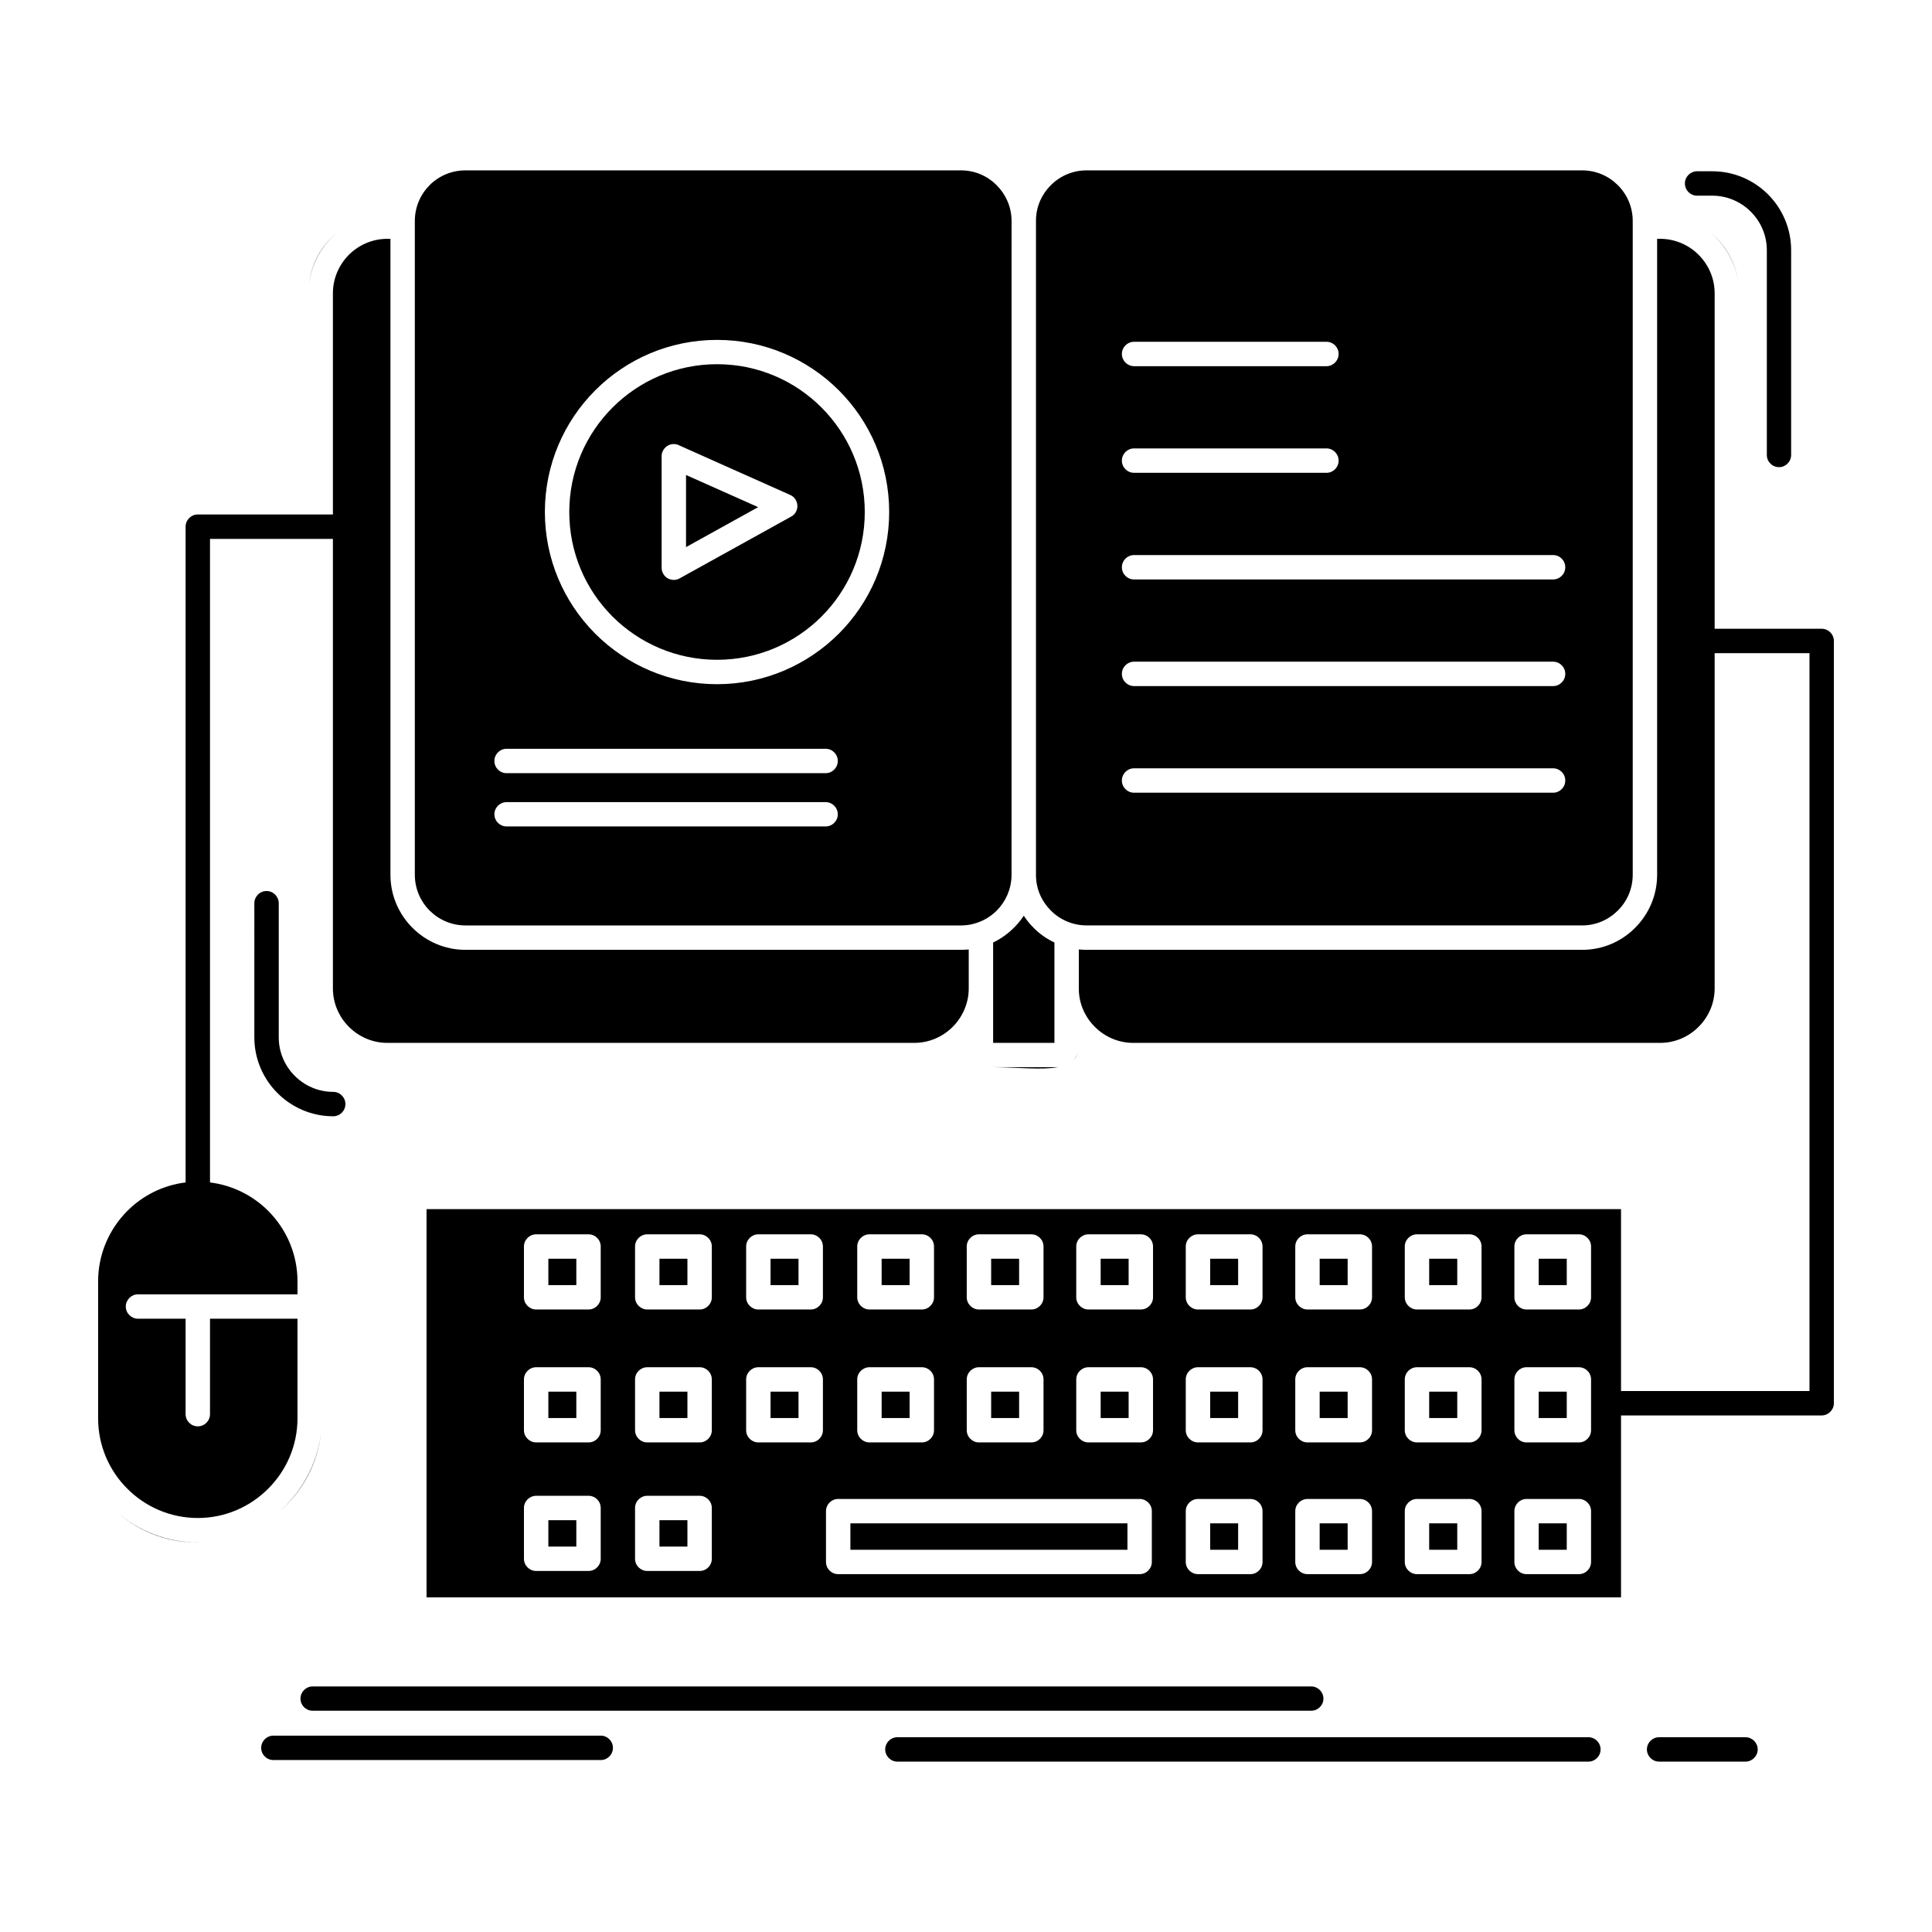 <?xml version="1.0" ?><!DOCTYPE svg  PUBLIC '-//W3C//DTD SVG 1.1//EN'  'http://www.w3.org/Graphics/SVG/1.1/DTD/svg11.dtd'><svg height="512px" style="enable-background:new 0 0 512 512;" version="1.1" viewBox="0 0 512 512" width="512px" xml:space="preserve" xmlns="http://www.w3.org/2000/svg" xmlns:xlink="http://www.w3.org/1999/xlink"><g id="_x32_39_x2C__book_x2C__ebook_x2C__interactive_x2C__mobile_x2C__video"><g><path d="M254.698,45.152H123.316c-3.68,0-7.045,1.497-9.463,3.916    c-2.418,2.444-3.917,5.783-3.917,9.463v1.446v0.079v171.785c0,3.68,1.499,7.045,3.917,9.464c2.418,2.418,5.784,3.942,9.463,3.942    h131.382h0.026h0.026h0.053h0.026h0.026l0,0h0.053l0,0h0.026h0.026h0.052h0.026l0,0h0.026l0.053-0.025h0.026h0.026h0.079h0.026    h0.053h0.026h0.132h0.052l0,0h0.026h0.026h0.026l0.079-0.027h0.026l0,0h0.079h0.026l0.551-0.052l0,0    c0.842-0.105,1.63-0.289,2.392-0.552h0.053l0,0l0.026-0.027h0.053l0.026-0.025l0,0h0.026l0,0l0.052-0.026h0.026    c1.92-0.657,3.682-1.761,5.1-3.181c2.394-2.393,3.866-5.652,3.944-9.227v-0.079v-0.185V58.531v-0.157v-0.105    c-0.078-3.574-1.577-6.809-3.944-9.174C261.717,46.649,258.379,45.152,254.698,45.152 M419.308,45.152H287.926    c-3.68,0-7.02,1.497-9.438,3.916c-2.392,2.392-3.89,5.626-3.942,9.2v0.105v0.157v173.311v0.185v0.079    c0.053,3.574,1.551,6.834,3.942,9.2c1.42,1.446,3.18,2.55,5.126,3.207l0.026,0.026c1.367,0.446,2.786,0.709,4.285,0.709h131.382    c3.682,0,7.019-1.524,9.437-3.942c2.446-2.419,3.945-5.784,3.945-9.464V60.135v-0.078v-0.079v-1.446    c0-3.68-1.499-7.019-3.945-9.463C426.326,46.649,422.989,45.152,419.308,45.152z M279.435,249.77    c-2.076-0.972-3.943-2.286-5.521-3.891c-0.972-0.972-1.865-2.05-2.603-3.206c-0.762,1.156-1.63,2.208-2.603,3.181    c-1.604,1.604-3.469,2.944-5.52,3.916v12.171v0.264v14.169h16.245v-14.169v-0.264V249.77z M81.862,75.539    c0.524-4.889,2.734-9.279,6.019-12.592c0.421-0.394,0.842-0.814,1.288-1.182C85.094,65.156,82.413,69.993,81.862,75.539z     M280.38,282.813L280.38,282.813h-17.533C269.761,282.865,276.123,283.602,280.38,282.813z M285.64,278.949    c-0.211,0.735-0.605,1.393-1.105,1.971C285.061,280.395,285.429,279.737,285.64,278.949z M453.429,61.766    c0.447,0.367,0.867,0.788,1.288,1.182c3.313,3.313,5.521,7.703,6.021,12.592C460.185,69.993,457.529,65.156,453.429,61.766z     M298.782,403.707h-73.42v6.992h73.42V403.707z M222.13,397.24h79.885c1.788,0,3.234,1.446,3.234,3.233v13.459    c0,1.787-1.446,3.233-3.234,3.233H222.13c-1.788,0-3.234-1.446-3.234-3.233v-13.459C218.896,398.687,220.342,397.24,222.13,397.24    z M317.473,397.24h13.88c1.786,0,3.232,1.446,3.232,3.233v13.459c0,1.787-1.446,3.233-3.232,3.233h-13.88    c-1.762,0-3.234-1.446-3.234-3.233v-13.459C314.238,398.687,315.711,397.24,317.473,397.24z M328.119,403.707h-7.412v6.992h7.412    V403.707z M346.492,397.24h13.881c1.787,0,3.233,1.446,3.233,3.233v13.459c0,1.787-1.446,3.233-3.233,3.233h-13.881    c-1.76,0-3.232-1.446-3.232-3.233v-13.459C343.26,398.687,344.732,397.24,346.492,397.24z M357.141,403.707h-7.414v6.992h7.414    V403.707z M375.514,397.24h13.881c1.786,0,3.232,1.446,3.232,3.233v13.459c0,1.787-1.446,3.233-3.232,3.233h-13.881    c-1.762,0-3.233-1.446-3.233-3.233v-13.459C372.28,398.687,373.752,397.24,375.514,397.24z M386.187,403.707h-7.44v6.992h7.44    V403.707z M404.534,397.24h13.88c1.788,0,3.234,1.446,3.234,3.233v13.459c0,1.787-1.446,3.233-3.234,3.233h-13.88    c-1.76,0-3.206-1.446-3.206-3.233v-13.459C401.328,398.687,402.774,397.24,404.534,397.24z M415.207,403.707h-7.438v6.992h7.438    V403.707z M230.409,362.331h13.88c1.788,0,3.234,1.446,3.234,3.233v13.459c0,1.787-1.446,3.233-3.234,3.233h-13.88    c-1.76,0-3.232-1.446-3.232-3.233v-13.459C227.176,363.777,228.649,362.331,230.409,362.331z M241.057,368.798h-7.414v6.992h7.414    V368.798z M259.431,362.331h13.88c1.786,0,3.232,1.446,3.232,3.233v13.459c0,1.787-1.446,3.233-3.232,3.233h-13.88    c-1.762,0-3.234-1.446-3.234-3.233v-13.459C256.196,363.777,257.669,362.331,259.431,362.331z M270.076,368.798h-7.412v6.992    h7.412V368.798z M288.45,362.331h13.88c1.788,0,3.234,1.446,3.234,3.233v13.459c0,1.787-1.446,3.233-3.234,3.233h-13.88    c-1.76,0-3.232-1.446-3.232-3.233v-13.459C285.218,363.777,286.69,362.331,288.45,362.331z M299.099,368.798h-7.414v6.992h7.414    V368.798z M317.473,362.331h13.88c1.786,0,3.232,1.446,3.232,3.233v13.459c0,1.787-1.446,3.233-3.232,3.233h-13.88    c-1.762,0-3.234-1.446-3.234-3.233v-13.459C314.238,363.777,315.711,362.331,317.473,362.331z M328.119,368.798h-7.412v6.992    h7.412V368.798z M346.492,362.331h13.881c1.787,0,3.233,1.446,3.233,3.233v13.459c0,1.787-1.446,3.233-3.233,3.233h-13.881    c-1.76,0-3.232-1.446-3.232-3.233v-13.459C343.26,363.777,344.732,362.331,346.492,362.331z M357.141,368.798h-7.414v6.992h7.414    V368.798z M375.514,362.331h13.881c1.786,0,3.232,1.446,3.232,3.233v13.459c0,1.787-1.446,3.233-3.232,3.233h-13.881    c-1.762,0-3.233-1.446-3.233-3.233v-13.459C372.28,363.777,373.752,362.331,375.514,362.331z M386.187,368.798h-7.44v6.992h7.44    V368.798z M404.534,362.331h13.88c1.788,0,3.234,1.446,3.234,3.233v13.459c0,1.787-1.446,3.233-3.234,3.233h-13.88    c-1.76,0-3.206-1.446-3.206-3.233v-13.459C401.328,363.777,402.774,362.331,404.534,362.331z M415.207,368.798h-7.438v6.992h7.438    V368.798z M230.409,327.107h13.88c1.788,0,3.234,1.445,3.234,3.232v13.459c0,1.761-1.446,3.233-3.234,3.233h-13.88    c-1.76,0-3.232-1.473-3.232-3.233V330.34C227.176,328.553,228.649,327.107,230.409,327.107z M241.057,333.573h-7.414v6.993h7.414    V333.573z M259.431,327.107h13.88c1.786,0,3.232,1.445,3.232,3.232v13.459c0,1.761-1.446,3.233-3.232,3.233h-13.88    c-1.762,0-3.234-1.473-3.234-3.233V330.34C256.196,328.553,257.669,327.107,259.431,327.107z M270.076,333.573h-7.412v6.993h7.412    V333.573z M288.45,327.107h13.88c1.788,0,3.234,1.445,3.234,3.232v13.459c0,1.761-1.446,3.233-3.234,3.233h-13.88    c-1.76,0-3.232-1.473-3.232-3.233V330.34C285.218,328.553,286.69,327.107,288.45,327.107z M299.099,333.573h-7.414v6.993h7.414    V333.573z M317.473,327.107h13.88c1.786,0,3.232,1.445,3.232,3.232v13.459c0,1.761-1.446,3.233-3.232,3.233h-13.88    c-1.762,0-3.234-1.473-3.234-3.233V330.34C314.238,328.553,315.711,327.107,317.473,327.107z M328.119,333.573h-7.412v6.993h7.412    V333.573z M346.492,327.107h13.881c1.787,0,3.233,1.445,3.233,3.232v13.459c0,1.761-1.446,3.233-3.233,3.233h-13.881    c-1.76,0-3.232-1.473-3.232-3.233V330.34C343.26,328.553,344.732,327.107,346.492,327.107z M357.141,333.573h-7.414v6.993h7.414    V333.573z M375.514,327.107h13.881c1.786,0,3.232,1.445,3.232,3.232v13.459c0,1.761-1.446,3.233-3.232,3.233h-13.881    c-1.762,0-3.233-1.473-3.233-3.233V330.34C372.28,328.553,373.752,327.107,375.514,327.107z M386.187,333.573h-7.44v6.993h7.44    V333.573z M404.534,327.107h13.88c1.788,0,3.234,1.445,3.234,3.232v13.459c0,1.761-1.446,3.233-3.234,3.233h-13.88    c-1.76,0-3.206-1.473-3.206-3.233V330.34C401.328,328.553,402.774,327.107,404.534,327.107z M415.207,333.573h-7.438v6.993h7.438    V333.573z M200.968,362.331h13.88c1.788,0,3.234,1.446,3.234,3.233v13.459c0,1.787-1.446,3.233-3.234,3.233h-13.88    c-1.76,0-3.232-1.446-3.232-3.233v-13.459C197.735,363.777,199.208,362.331,200.968,362.331z M211.614,368.798h-7.412v6.992h7.412    V368.798z M200.968,327.107h13.88c1.788,0,3.234,1.445,3.234,3.232v13.459c0,1.761-1.446,3.233-3.234,3.233h-13.88    c-1.76,0-3.232-1.473-3.232-3.233V330.34C197.735,328.553,199.208,327.107,200.968,327.107z M211.614,333.573h-7.412v6.993h7.412    V333.573z M171.526,362.331h13.88c1.788,0,3.232,1.446,3.232,3.233v13.459c0,1.787-1.444,3.233-3.232,3.233h-13.88    c-1.762,0-3.232-1.446-3.232-3.233v-13.459C168.294,363.777,169.765,362.331,171.526,362.331z M182.172,368.798h-7.412v6.992    h7.412V368.798z M171.526,327.107h13.88c1.788,0,3.232,1.445,3.232,3.232v13.459c0,1.761-1.444,3.233-3.232,3.233h-13.88    c-1.762,0-3.232-1.473-3.232-3.233V330.34C168.294,328.553,169.765,327.107,171.526,327.107z M182.172,333.573h-7.412v6.993h7.412    V333.573z M142.085,362.331h13.88c1.786,0,3.232,1.446,3.232,3.233v13.459c0,1.787-1.446,3.233-3.232,3.233h-13.88    c-1.762,0-3.234-1.446-3.234-3.233v-13.459C138.851,363.777,140.323,362.331,142.085,362.331z M152.731,368.798h-7.412v6.992    h7.412V368.798z M142.085,327.107h13.88c1.786,0,3.232,1.445,3.232,3.232v13.459c0,1.761-1.446,3.233-3.232,3.233h-13.88    c-1.762,0-3.234-1.473-3.234-3.233V330.34C138.851,328.553,140.323,327.107,142.085,327.107z M152.731,333.573h-7.412v6.993h7.412    V333.573z M171.526,396.399h13.88c1.788,0,3.232,1.446,3.232,3.233v13.459c0,1.788-1.444,3.232-3.232,3.232h-13.88    c-1.762,0-3.232-1.444-3.232-3.232v-13.459C168.294,397.846,169.765,396.399,171.526,396.399z M182.172,402.865h-7.412v6.993    h7.412V402.865z M142.085,396.399h13.88c1.786,0,3.232,1.446,3.232,3.233v13.459c0,1.788-1.446,3.232-3.232,3.232h-13.88    c-1.762,0-3.234-1.444-3.234-3.232v-13.459C138.851,397.846,140.323,396.399,142.085,396.399z M152.731,402.865h-7.412v6.993    h7.412V402.865z M53.261,408.729l-0.842,0.026c-8.202,0-15.719-3.05-21.476-8.044C37.62,406.546,45.534,409.017,53.261,408.729z     M85.121,379.207c-0.788,7.703-4.259,14.643-9.49,19.873c-0.446,0.447-0.919,0.868-1.393,1.314    C80.126,395.243,84.28,387.935,85.121,379.207z M217.713,108.004c-7.071-7.098-16.877-11.486-27.681-11.486    c-10.83,0-20.607,4.389-27.706,11.486c-7.072,7.071-11.462,16.876-11.462,27.68c0,10.752,4.312,20.479,11.304,27.55l0.158,0.157    c7.098,7.071,16.875,11.461,27.706,11.461c10.804,0,20.61-4.39,27.681-11.461c7.098-7.098,11.46-16.877,11.46-27.707    C229.173,124.88,224.785,115.075,217.713,108.004z M190.032,90.076c12.566,0,23.975,5.1,32.254,13.354    c8.254,8.254,13.355,19.663,13.355,32.254c0,12.592-5.101,24.001-13.355,32.255c-8.279,8.254-19.688,13.38-32.254,13.38    c-12.617,0-24.026-5.126-32.28-13.38l-0.184-0.185c-8.147-8.254-13.169-19.584-13.169-32.07c0-12.591,5.099-24,13.354-32.254    S177.415,90.076,190.032,90.076z M181.804,125.879v19.111l19.111-10.594L181.804,125.879z M300.542,97.043    c-1.786,0-3.231-1.473-3.231-3.234c0-1.787,1.445-3.233,3.231-3.233h50.999c1.76,0,3.206,1.446,3.206,3.233    c0,1.762-1.446,3.234-3.206,3.234H300.542z M300.542,125.301c-1.786,0-3.231-1.445-3.231-3.232c0-1.789,1.445-3.234,3.231-3.234    h50.999c1.76,0,3.206,1.445,3.206,3.234c0,1.787-1.446,3.232-3.206,3.232H300.542z M300.542,153.56    c-1.786,0-3.231-1.446-3.231-3.233c0-1.788,1.445-3.232,3.231-3.232H411.58c1.788,0,3.233,1.444,3.233,3.232    c0,1.787-1.445,3.233-3.233,3.233H300.542z M300.542,181.818c-1.786,0-3.231-1.446-3.231-3.233c0-1.788,1.445-3.233,3.231-3.233    H411.58c1.788,0,3.233,1.445,3.233,3.233c0,1.787-1.445,3.233-3.233,3.233H300.542z M300.542,210.076    c-1.786,0-3.231-1.445-3.231-3.232s1.445-3.233,3.231-3.233H411.58c1.788,0,3.233,1.446,3.233,3.233s-1.445,3.232-3.233,3.232    H300.542z M134.252,204.898c-1.788,0-3.234-1.446-3.234-3.233c0-1.788,1.446-3.233,3.234-3.233h84.539    c1.788,0,3.234,1.445,3.234,3.233c0,1.787-1.446,3.233-3.234,3.233H134.252z M134.252,219.014c-1.788,0-3.234-1.445-3.234-3.206    c0-1.788,1.446-3.234,3.234-3.234h84.539c1.788,0,3.234,1.446,3.234,3.234c0,1.761-1.446,3.206-3.234,3.206H134.252z     M49.187,313.358V139.574c0-1.787,1.446-3.232,3.232-3.232h35.804V77.721c0-3.969,1.63-7.57,4.232-10.198    c2.628-2.604,6.229-4.232,10.199-4.232h0.816v168.552c0,5.469,2.234,10.436,5.834,14.037c3.603,3.602,8.57,5.836,14.012,5.836    h131.382c0.684,0,1.367-0.052,2.025-0.104v10.33v0.185c-0.053,3.891-1.683,7.413-4.232,9.988c-2.629,2.629-6.229,4.26-10.199,4.26    H102.654c-3.969,0-7.57-1.631-10.199-4.26c-2.603-2.602-4.232-6.229-4.232-10.173V142.809h-32.57v170.55    c5.968,0.736,11.356,3.47,15.431,7.544c4.783,4.785,7.754,11.409,7.754,18.664v3.443H52.498h-0.079H52.34H36.568    c-1.762,0-3.232,1.473-3.232,3.233c0,1.788,1.47,3.234,3.232,3.234h12.619v25.288c0,1.787,1.446,3.232,3.232,3.232    c1.788,0,3.234-1.445,3.234-3.232v-25.288h23.186v26.392c0,7.256-2.971,13.88-7.781,18.664    c-4.759,4.784-11.383,7.754-18.639,7.754c-7.28,0-13.904-2.97-18.689-7.78c-4.784-4.758-7.728-11.382-7.728-18.638v-36.303    c0-7.255,2.971-13.879,7.754-18.664C37.804,316.828,43.193,314.095,49.187,313.358z M67.403,239.36    c0-1.762,1.446-3.233,3.234-3.233c1.788,0,3.234,1.472,3.234,3.233v35.566c0,3.97,1.628,7.571,4.23,10.173    c2.629,2.629,6.231,4.259,10.201,4.259c1.786,0,3.232,1.445,3.232,3.233c0,1.787-1.446,3.232-3.232,3.232    c-5.757,0-10.988-2.365-14.773-6.15c-3.759-3.759-6.126-8.99-6.126-14.747V239.36z M449.749,51.855    c-1.788,0-3.234-1.446-3.234-3.233c0-1.788,1.446-3.234,3.234-3.234h4.048c5.731,0,10.962,2.341,14.747,6.125    c3.785,3.786,6.124,9.017,6.124,14.773v54.283c0,1.787-1.445,3.233-3.206,3.233c-1.788,0-3.233-1.446-3.233-3.233V66.286    c0-3.97-1.631-7.57-4.259-10.2c-2.603-2.602-6.229-4.23-10.173-4.23H449.749z M429.587,368.641h49.945v-195.55H454.4v88.85    c0,3.943-1.628,7.571-4.257,10.173c-2.604,2.629-6.23,4.26-10.174,4.26H300.308c-3.943,0-7.572-1.631-10.175-4.26    c-2.575-2.575-4.206-6.098-4.232-9.988v-0.185v-10.33c0.658,0.053,1.341,0.104,2.025,0.104h131.382    c5.468,0,10.438-2.234,14.012-5.836c3.601-3.602,5.836-8.568,5.836-14.037V63.29h0.814c3.943,0,7.57,1.629,10.174,4.232    c2.629,2.628,4.257,6.229,4.257,10.198v88.904h28.364c1.762,0,3.234,1.444,3.234,3.232v202.016c0,1.762-1.473,3.234-3.234,3.234    h-53.178v48.21h-316.55V320.43h316.55V368.641z M82.86,453.363c-1.788,0-3.234-1.445-3.234-3.207c0-1.787,1.446-3.233,3.234-3.233    h264.632c1.761,0,3.232,1.446,3.232,3.233c0,1.762-1.472,3.207-3.232,3.207H82.86z M237.823,466.848    c-1.788,0-3.234-1.471-3.234-3.232c0-1.787,1.446-3.233,3.234-3.233h183.115c1.788,0,3.234,1.446,3.234,3.233    c0,1.762-1.446,3.232-3.234,3.232H237.823z M439.681,466.848c-1.787,0-3.232-1.471-3.232-3.232c0-1.787,1.445-3.233,3.232-3.233    h22.896c1.762,0,3.234,1.446,3.234,3.233c0,1.762-1.473,3.232-3.234,3.232H439.681z M72.451,466.428    c-1.788,0-3.234-1.445-3.234-3.233c0-1.787,1.446-3.232,3.234-3.232h86.772c1.762,0,3.208,1.445,3.208,3.232    c0,1.788-1.446,3.233-3.208,3.233H72.451z M175.338,150.458V120.91c0-1.787,1.446-3.232,3.234-3.232    c0.577,0,1.104,0.158,1.578,0.421l29.257,13.063c1.63,0.711,2.365,2.629,1.63,4.26c-0.29,0.684-0.816,1.209-1.446,1.524    l-29.467,16.323c-1.551,0.868-3.524,0.316-4.364-1.234C175.469,151.535,175.338,150.983,175.338,150.458z" style="fill-rule:evenodd;clip-rule:evenodd;"/></g></g><g id="Layer_1"/></svg>
